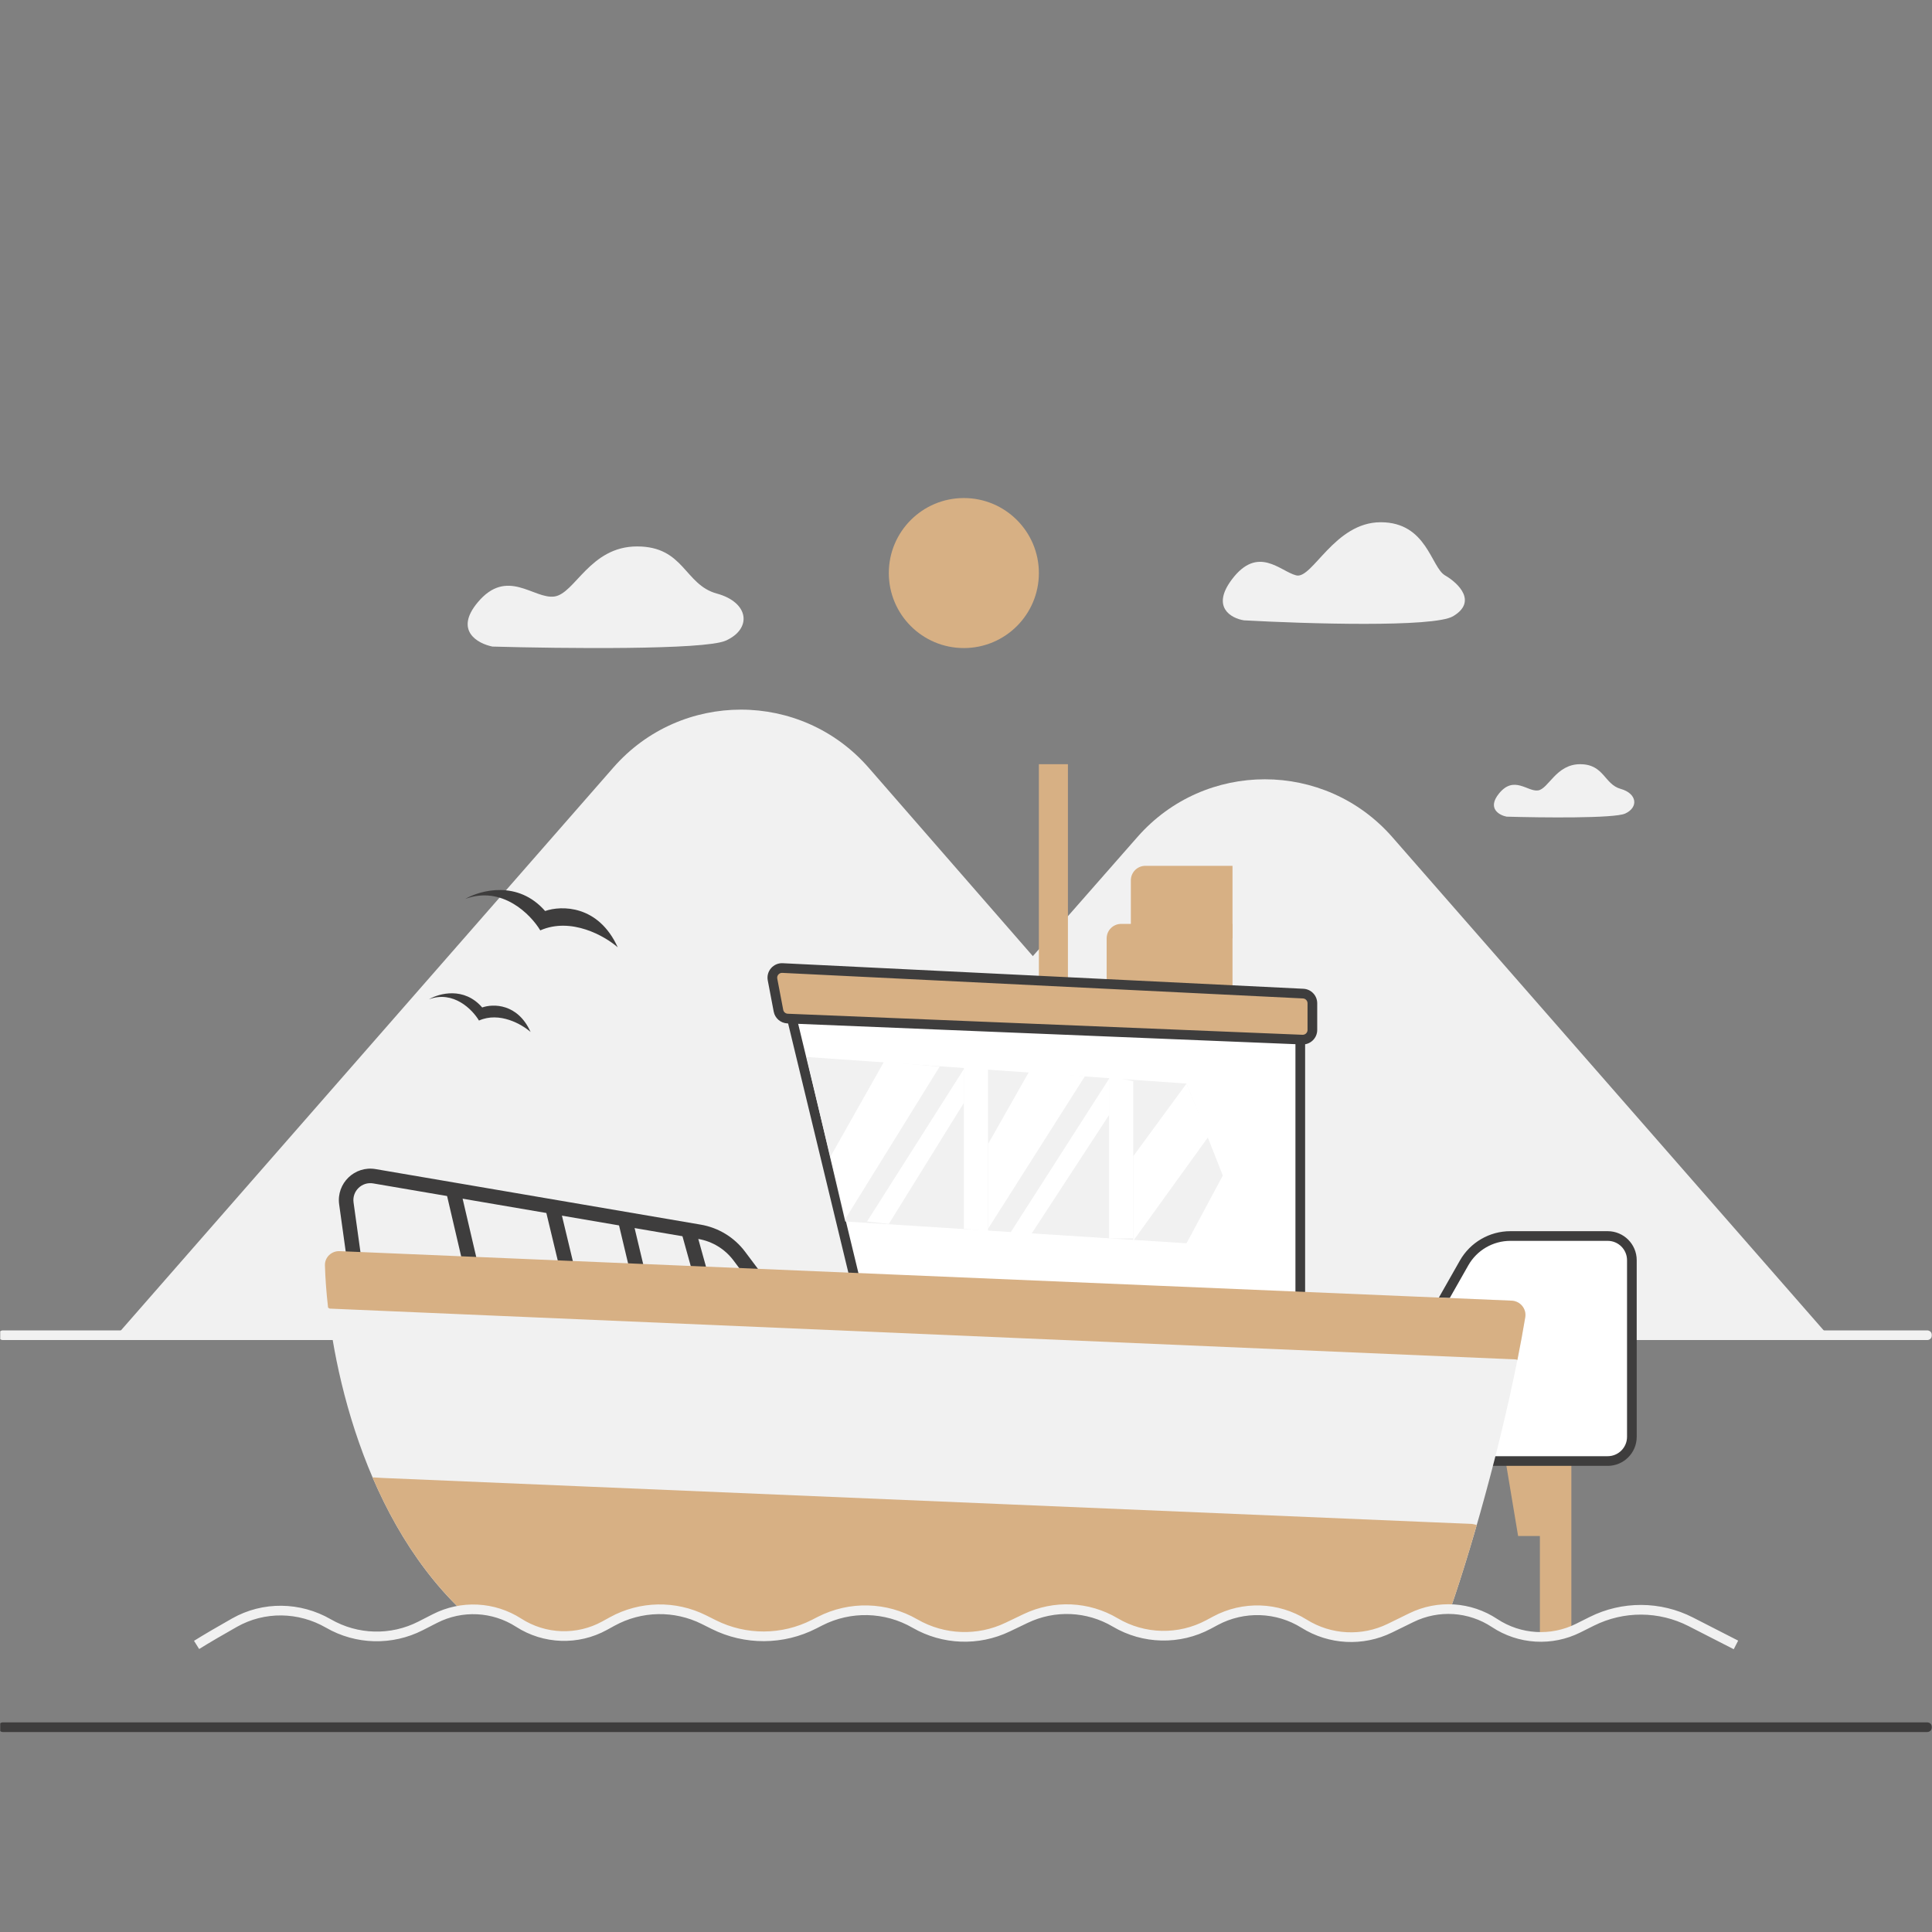 <svg xmlns="http://www.w3.org/2000/svg" width="1058" height="1058" viewBox="0 0 1058 1058" fill="none"><rect x="0" y="0" width="1058" height="1058" fill="#808080" stroke="none"/><mask id="mask0_4_2" style="mask-type:luminance" maskUnits="userSpaceOnUse" x="0" y="0" width="1058" height="1058"><path d="M1058 0.195H0V1057.84H1058V0.195Z" fill="white"></path></mask><g mask="url(#mask0_4_2)"><path d="M622.908 458.324L383.345 731.19H1001.01L762.49 458.458C725.569 416.241 659.91 416.177 622.908 458.324Z" fill="#F1F1F1"></path><path d="M335.904 420.299L63.914 731.19H746.521L475.702 420.433C438.77 378.053 372.917 377.989 335.904 420.299Z" fill="#F1F1F1"></path><path fill-rule="evenodd" clip-rule="evenodd" d="M-1.033 731.19C-1.033 729.727 0.154 728.539 1.618 728.539H1055.35C1056.81 728.539 1058 729.727 1058 731.19C1058 732.654 1056.81 733.842 1055.35 733.842H1.618C0.154 733.842 -1.033 732.654 -1.033 731.19Z" fill="#F1F1F1"></path><path d="M831.348 841.165L823.396 793.465H860.507V894.167L843.275 896.815V841.165H831.348Z" fill="#D7B084"></path><path d="M827.12 676.866H880.39C887.711 676.866 893.643 682.796 893.643 690.115V786.84C893.643 794.159 887.711 800.089 880.39 800.089H810.142L782.306 725.892L801.759 691.627C806.94 682.503 816.624 676.866 827.12 676.866Z" fill="white"></path><path fill-rule="evenodd" clip-rule="evenodd" d="M799.453 690.319C805.106 680.363 815.672 674.215 827.12 674.215H880.39C889.175 674.215 896.295 681.333 896.295 690.115V786.84C896.295 795.622 889.175 802.74 880.39 802.74H808.305L779.39 725.659L799.453 690.319ZM827.12 679.514C817.58 679.514 808.774 684.64 804.066 692.935L785.223 726.121L811.98 797.441H880.39C886.248 797.441 890.995 792.696 890.995 786.84V690.115C890.995 684.263 886.248 679.514 880.39 679.514H827.12Z" fill="#3E3D3D"></path><path fill-rule="evenodd" clip-rule="evenodd" d="M794.251 881.182C787 881.003 779.69 882.54 772.95 885.84L761.143 891.618C746.116 898.972 728.355 898.048 714.171 889.178C699.447 879.973 680.918 879.353 665.613 887.557L661.857 889.57C645.793 898.179 626.392 897.766 610.713 888.477C595.753 879.614 577.354 878.803 561.671 886.312L551.789 891.047C535.591 898.803 516.611 898.073 501.055 889.097C485.065 879.864 465.481 879.37 449.043 887.782L445.887 889.393C428.628 898.225 408.191 898.32 390.85 889.644L385.535 886.985C369.644 879.035 350.865 879.395 335.293 887.944L331.084 890.257C316.286 898.38 298.227 897.756 284.029 888.621C274.588 882.55 263.421 880.231 252.633 881.768C195.629 827.19 179.129 736.831 177.944 692.911C177.823 688.451 181.572 684.971 186.03 685.158L827.797 712.266C832.523 712.467 836.035 716.711 835.259 721.379C825.97 777.099 807.296 843.625 794.251 881.182Z" fill="#F1F1F1"></path><path fill-rule="evenodd" clip-rule="evenodd" d="M-1.033 945.84C-1.033 944.377 0.154 943.192 1.618 943.192H1055.35C1056.81 943.192 1058 944.377 1058 945.84C1058 947.307 1056.81 948.491 1055.35 948.491H1.618C0.154 948.491 -1.033 947.307 -1.033 945.84Z" fill="#3E3D3D"></path><path d="M261.59 329.881C248.657 345.364 261.59 352.46 269.673 354.072C307.393 355.147 385.743 356.008 397.385 350.847C411.932 344.396 410.317 329.881 392.536 325.043C374.751 320.204 374.751 299.238 348.886 299.238C323.02 299.238 314.938 325.043 303.621 326.656C292.305 328.268 277.756 310.528 261.59 329.881Z" fill="#F1F1F1"></path><path d="M820.885 434.541C814.304 442.65 820.885 446.366 824.997 447.212C844.189 447.776 884.051 448.224 889.972 445.523C897.375 442.142 896.553 434.541 887.507 432.007C878.457 429.472 878.457 418.49 865.299 418.49C852.138 418.49 848.026 432.007 842.27 432.849C836.511 433.695 829.109 424.402 820.885 434.541Z" fill="#F1F1F1"></path><path d="M674.591 317.325C663.137 332.545 674.225 338.589 681.197 339.708C714.968 341.573 785.152 343.737 795.725 337.47C808.94 329.636 799.03 319.563 791.321 315.086C783.611 310.609 781.411 285.988 756.082 285.988C730.754 285.988 718.639 317.325 709.83 315.086C701.02 312.848 688.906 298.299 674.591 317.325Z" fill="#F1F1F1"></path><path d="M568.908 313.813C568.908 336.499 550.513 354.89 527.822 354.89C505.128 354.89 486.733 336.499 486.733 313.813C486.733 291.128 505.128 272.738 527.822 272.738C550.513 272.738 568.908 291.128 568.908 313.813Z" fill="#D7B084"></path><path d="M431.061 547.015L469.502 706.015L712.059 715.291V558.938L431.061 547.015Z" fill="white"></path><path fill-rule="evenodd" clip-rule="evenodd" d="M427.661 544.22L714.711 556.4V718.044L467.396 708.589L427.661 544.22ZM434.468 549.811L471.607 703.445L709.407 712.537V561.48L434.468 549.811Z" fill="#3E3D3D"></path><path d="M649.764 593.39L441.666 578.815L462.875 668.916L649.764 680.839L669.643 643.741L649.764 593.39Z" fill="#F1F1F1"></path><path d="M527.822 672.889V584.114L541.075 585.44V674.215L527.822 672.889Z" fill="white"></path><path d="M607.348 678.192V589.416L620.602 592.064V678.192H607.348Z" fill="white"></path><path d="M484.081 581.466L454.922 633.139L462.875 667.591L514.565 584.114L484.081 581.466Z" fill="white"></path><path d="M527.822 585.44L474.802 668.916L486.733 670.242L527.822 603.991V585.44Z" fill="white"></path><path d="M563.607 586.765L541.075 626.515V672.889L594.092 589.416L563.607 586.765Z" fill="white"></path><path d="M607.348 590.738L553.006 675.541H564.933L607.348 610.615V590.738Z" fill="white"></path><path d="M649.764 593.39L620.602 633.14V679.514L661.691 622.538L649.764 593.39Z" fill="white"></path><path d="M568.908 418.49H584.813V545.69H568.908V418.49Z" fill="#D7B084"></path><path d="M606.022 513.89C606.022 509.497 609.581 505.94 613.975 505.94H674.944V545.69H606.022V513.89Z" fill="#D7B084"></path><path fill-rule="evenodd" clip-rule="evenodd" d="M204.364 648.059C198.177 647.002 192.747 652.262 193.611 658.477L197.747 688.243L189.869 689.336L185.734 659.57C184.13 648.028 194.213 638.258 205.703 640.222L383.744 670.637C393.431 672.29 402.121 677.596 408.018 685.458L415.688 695.682L409.326 700.452L401.656 690.228C396.979 683.991 390.088 679.785 382.403 678.474L204.364 648.059Z" fill="#3E3D3D"></path><path fill-rule="evenodd" clip-rule="evenodd" d="M253.557 692.343L244.279 652.593L252.023 650.788L261.302 690.538L253.557 692.343ZM306.581 695.019L298.628 661.893L306.361 660.036L314.314 693.161L306.581 695.019ZM345.017 696.334L338.39 668.511L346.126 666.67L352.755 694.494L345.017 696.334ZM379.515 697.804L372.889 673.954L380.552 671.825L387.179 695.675L379.515 697.804Z" fill="#3E3D3D"></path><path d="M619.276 482.09C619.276 477.697 622.838 474.14 627.228 474.14H674.944V513.89H619.276V482.09Z" fill="#D7B084"></path><path fill-rule="evenodd" clip-rule="evenodd" d="M180.553 716.616L830.022 744.439L830.967 744.711C832.547 736.8 833.99 728.987 835.259 721.379C836.035 716.711 832.523 712.467 827.797 712.266L186.03 685.158C181.572 684.971 177.823 688.451 177.944 692.911C178.126 699.648 178.668 707.474 179.661 716.101L180.553 716.616Z" fill="#D7B084"></path><path fill-rule="evenodd" clip-rule="evenodd" d="M772.95 885.836C779.686 882.54 787 881.003 794.251 881.182C798.628 868.582 803.636 852.725 808.714 835.104L806.164 834.54L209.713 809.365L204.014 809.03C215.346 835.425 231.099 861.147 252.632 881.764C263.421 880.227 274.587 882.547 284.029 888.621C298.227 897.752 316.286 898.38 331.083 890.257L335.292 887.944C350.865 879.395 369.644 879.035 385.535 886.982L390.85 889.644C408.191 898.316 428.628 898.225 445.887 889.393L449.043 887.779C465.481 879.37 485.065 879.864 501.055 889.094C516.611 898.073 535.591 898.803 551.789 891.043L561.671 886.312C577.354 878.799 595.753 879.61 610.713 888.473C626.392 897.763 645.793 898.179 661.857 889.57L665.613 887.557C680.918 879.353 699.447 879.97 714.171 889.178C728.355 898.048 746.116 898.969 761.139 891.614L772.95 885.836Z" fill="#D7B084"></path><path d="M298.518 498.889C283.673 481.928 263.173 487.406 254.778 492.264C274.925 484.843 290.565 500.655 295.867 509.49C312.833 502.069 331.212 512.582 338.281 518.765C327.678 495.444 307.354 495.797 298.518 498.889Z" fill="#3E3D3D"></path><path d="M264.057 551.711C254.16 540.25 240.493 543.952 234.897 547.234C248.328 542.221 258.755 552.903 262.289 558.871C273.6 553.858 285.853 560.962 290.565 565.14C283.496 549.384 269.947 549.621 264.057 551.711Z" fill="#3E3D3D"></path><path fill-rule="evenodd" clip-rule="evenodd" d="M816.984 891.001C804.2 882.536 787.885 881.479 774.114 888.216L762.307 893.998C746.458 901.754 727.728 900.781 712.764 891.424C698.848 882.723 681.334 882.138 666.864 889.89L663.112 891.904C646.226 900.954 625.839 900.516 609.359 890.754C595.16 882.342 577.7 881.574 562.817 888.702L552.935 893.434C535.947 901.57 516.043 900.805 499.729 891.389C484.518 882.61 465.887 882.138 450.249 890.137L447.093 891.752C429.082 900.968 407.757 901.066 389.665 892.013L384.347 889.355C369.238 881.796 351.378 882.138 336.568 890.268L332.359 892.577C316.71 901.172 297.61 900.509 282.595 890.849C269.596 882.49 253.129 881.676 239.37 888.717L231.593 892.693C214.822 901.274 194.843 900.77 178.528 891.354C163.417 882.632 144.865 882.332 129.732 890.899C122.253 895.133 114.633 899.55 109.059 903.037L106.248 898.546C111.924 894.995 119.626 890.529 127.119 886.287C143.937 876.765 164.491 877.132 181.179 886.763C195.937 895.281 214.008 895.739 229.178 887.976L236.955 883.999C252.396 876.099 270.876 877.012 285.463 886.393C298.843 894.999 315.862 895.591 329.807 887.934L334.016 885.621C350.352 876.652 370.053 876.275 386.72 884.613L392.035 887.275C408.621 895.57 428.169 895.482 444.681 887.035L447.834 885.42C465.076 876.599 485.611 877.121 502.381 886.799C517.179 895.341 535.235 896.035 550.643 888.653L560.525 883.922C577.005 876.028 596.342 876.881 612.063 886.196C626.946 895.009 645.359 895.404 660.605 887.232L664.36 885.219C680.502 876.568 700.047 877.22 715.578 886.933C728.983 895.316 745.77 896.187 759.975 889.235L771.783 883.456C787.244 875.891 805.558 877.079 819.911 886.584C832.808 895.122 849.285 896.12 863.116 889.199L870.466 885.522C888.314 876.592 909.347 876.688 927.115 885.78L951.847 898.433L949.431 903.15L924.699 890.497C908.434 882.177 889.178 882.089 872.839 890.261L865.49 893.938C849.958 901.708 831.461 900.587 816.984 891.001Z" fill="#F1F1F1"></path><path d="M423.045 536.404L426.3 553.481C426.762 555.903 428.829 557.687 431.29 557.786L713.166 569.314C716.178 569.437 718.685 567.029 718.685 564.019V549.409C718.685 546.585 716.467 544.255 713.642 544.117L428.515 530.118C425.087 529.952 422.403 533.033 423.045 536.404Z" fill="#D7B084"></path><path fill-rule="evenodd" clip-rule="evenodd" d="M428.384 532.765C426.67 532.681 425.327 534.225 425.647 535.91L428.903 552.987C429.132 554.197 430.169 555.089 431.399 555.138L713.275 566.666C714.781 566.726 716.033 565.524 716.033 564.019V549.409C716.033 547.999 714.926 546.832 713.512 546.765L428.384 532.765ZM420.442 536.901C419.476 531.845 423.5 527.22 428.642 527.473L713.773 541.47C718.008 541.678 721.334 545.171 721.334 549.409V564.019C721.334 568.535 717.574 572.145 713.057 571.962L431.181 560.433C427.488 560.282 424.385 557.609 423.694 553.978L420.442 536.901Z" fill="#3E3D3D"></path></g></svg>